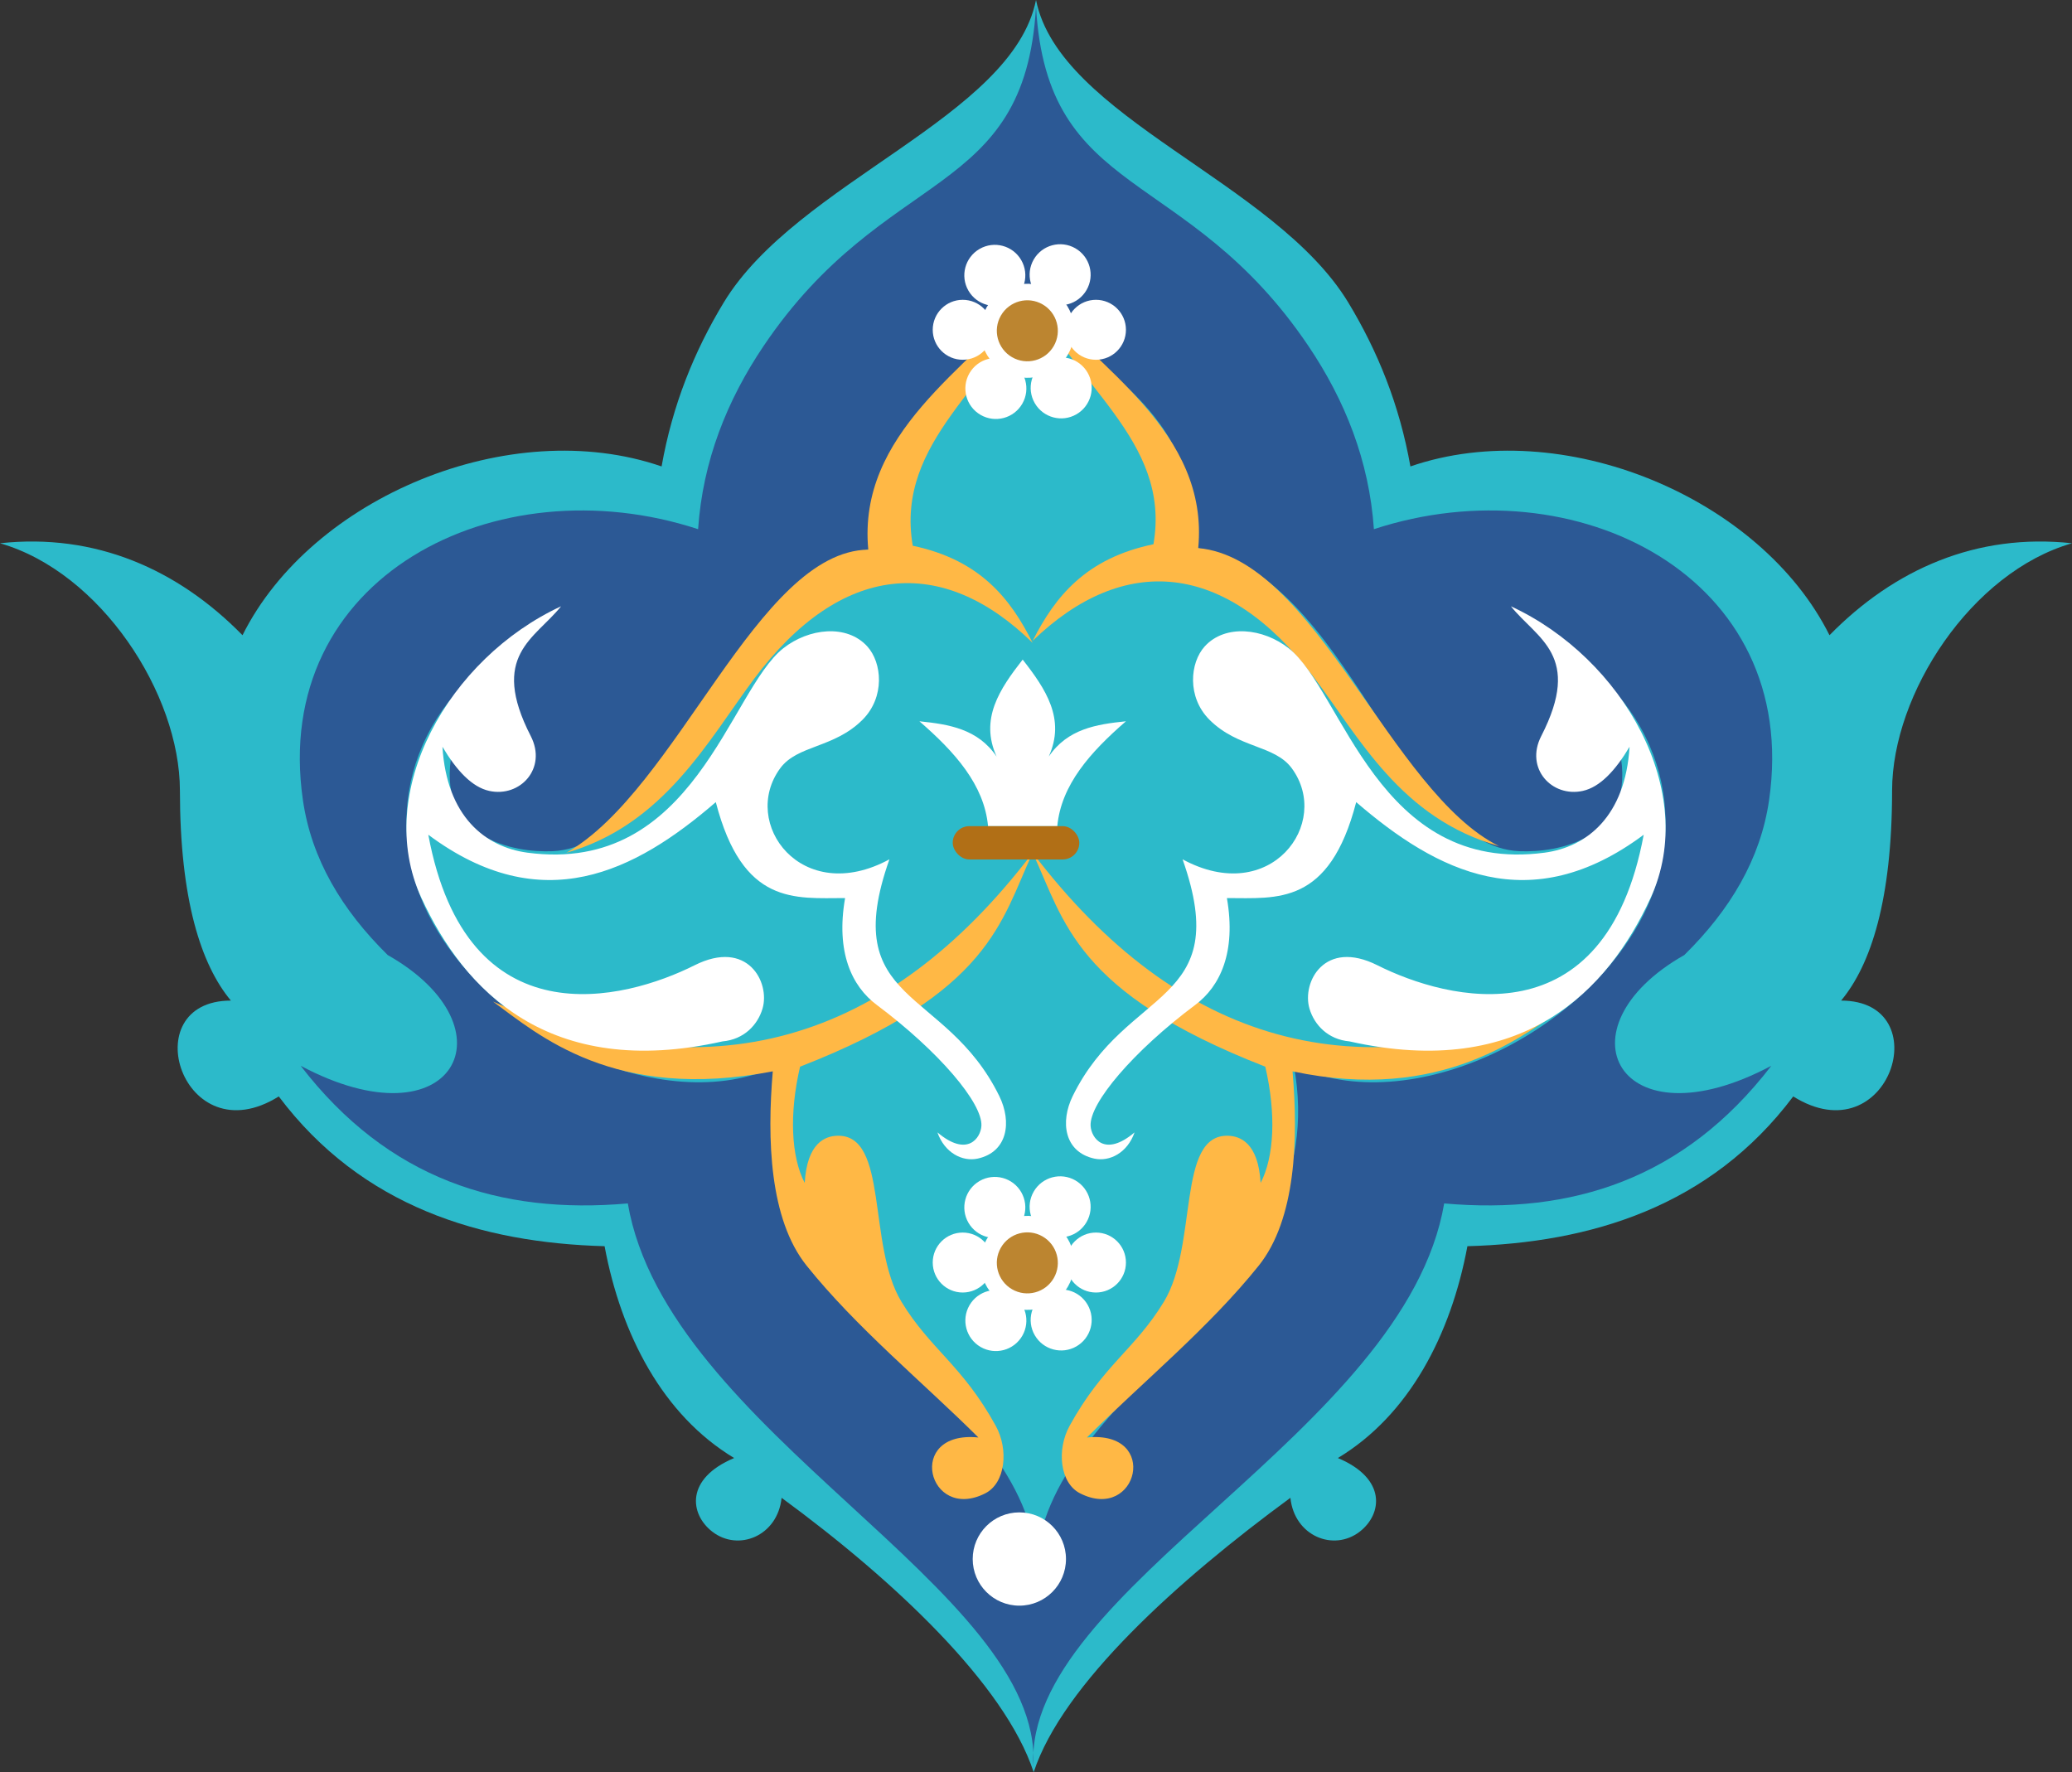 <?xml version="1.0" encoding="UTF-8"?>
<svg width="311px" height="266px" viewBox="0 0 311 266" version="1.1" xmlns="http://www.w3.org/2000/svg" xmlns:xlink="http://www.w3.org/1999/xlink">
    <rect x="0" y="0" width="311" height="266" fill="#333333" stroke="none"/>
    <title>tazhib</title>
    <g id="Page-1" stroke="none" stroke-width="1" fill="none" fill-rule="evenodd">
        <g id="Mohsen-Bozorgi" transform="translate(-1527, -355)">
            <g id="tazhib" transform="translate(1527, 355)">
                <path d="M155.151,266 C150.819,252.809 134.144,237.15 117.315,224.814 C116.722,230.559 110.815,232.942 106.889,229.877 C103.523,227.249 102.835,221.93 110.192,218.842 C99.494,212.403 93.225,200.342 90.747,187.048 C72.258,186.535 54.309,181.152 41.843,164.569 C27.409,173.582 19.967,150.206 34.655,150.182 C30.163,144.787 27.012,135.022 27.004,118.649 C26.996,104.136 15.125,85.882 0,81.54 C14.319,79.986 26.68,85.432 36.4,95.343 C46.722,74.642 76.522,62.171 99.304,70.008 C100.932,60.792 104.206,52.707 108.629,45.406 C119.648,27.216 151.952,17.618 155.502,0 C159.051,17.618 191.352,27.216 202.371,45.406 C206.794,52.707 210.068,60.792 211.696,70.008 C234.478,62.171 264.278,74.642 274.6,95.343 C284.32,85.432 296.681,79.986 311,81.54 C295.875,85.882 284.004,104.136 283.996,118.649 C283.988,135.022 280.837,144.787 276.345,150.182 C291.033,150.206 283.591,173.582 269.157,164.569 C256.691,181.152 238.742,186.535 220.253,187.048 C217.775,200.342 211.506,212.403 200.808,218.842 C208.165,221.93 207.477,227.249 204.111,229.877 C200.185,232.942 194.278,230.559 193.685,224.814 C176.856,237.15 159.484,252.809 155.151,266 Z" id="Path" fill="#2CBACA"></path>
                <path d="M155.108,265 C153.709,238.482 210.884,214.99 216.767,180.628 C235.902,182.325 252.773,176.998 265.872,159.966 C242.936,172.18 233.496,154.297 252.807,143.346 C259.683,136.576 264.256,128.944 265.536,120.081 C270.37,86.601 236.524,69.485 206.218,79.427 C205.513,69.152 201.867,60.058 196.378,51.917 C178.066,24.768 157.17,30.108 155.501,1 C153.832,30.108 132.934,24.768 114.622,51.917 C109.133,60.058 105.487,69.152 104.782,79.427 C74.476,69.485 40.63,86.601 45.464,120.081 C46.744,128.944 51.317,136.576 58.193,143.346 C77.504,154.297 68.064,172.18 45.128,159.966 C58.227,176.998 75.098,182.325 94.233,180.628 C100.116,214.99 156.509,238.482 155.108,265 L155.108,265 Z" id="Path" fill="#2C5995"></path>
                <path d="M155.31,44 C160.092,55.099 180.005,58.352 179.341,82.192 C202.613,86.077 210.173,126.997 228.068,127.761 C233.889,128.009 245.092,125.867 243.316,113.861 C236.619,121.194 230.099,114.617 232.099,110.177 C234.515,104.813 235.878,97.186 230.932,95.079 C250.493,105.288 253.075,123.311 247.276,136.049 C238.67,154.957 211.603,168.245 194.194,159.902 C200.565,194.32 158.099,207.787 155.561,234 C153.023,207.787 110.435,194.32 116.806,159.902 C99.397,168.245 72.33,154.957 63.724,136.049 C57.926,123.311 60.507,105.288 80.067,95.079 C75.122,97.186 76.485,104.813 78.902,110.177 C80.901,114.617 74.381,121.194 67.684,113.861 C65.908,125.867 77.111,128.009 82.931,127.761 C100.827,126.997 108.387,86.077 131.659,82.192 C130.995,58.352 150.528,55.099 155.31,44 L155.31,44 Z" id="Path" fill="#2CBACA"></path>
                <path d="M74,150.332 C106.14,164.368 133.103,156.769 155,128 C150.238,138.234 148.725,148.935 120.087,160.103 C118.442,167.158 118.737,173.617 120.785,177.55 C121.136,171.475 123.908,170.525 125.661,170.47 C133.423,170.228 130.146,186.876 135.298,195.376 C139.63,202.523 144.459,204.908 149.462,214.016 C151.428,217.594 150.918,222.6 147.886,224.141 C139.264,228.524 135.807,214.645 146.852,215.757 C138.491,207.44 128.532,199.282 121.067,189.964 C115.477,182.988 115.124,170.953 115.992,160.801 C92.171,165.408 80.786,155.286 74,150.332 L74,150.332 Z" id="Path" fill="#FFB845"></path>
                <path d="M236,150.332 C203.86,164.368 176.897,156.769 155,128 C159.763,138.234 161.275,148.935 189.914,160.103 C191.559,167.158 191.263,173.617 189.216,177.55 C188.864,171.475 186.092,170.525 184.339,170.47 C176.577,170.228 179.855,186.876 174.703,195.376 C170.371,202.523 165.542,204.908 160.539,214.016 C158.573,217.594 159.082,222.6 162.115,224.141 C170.737,228.524 174.194,214.645 163.149,215.757 C171.509,207.44 181.468,199.282 188.934,189.964 C194.523,182.988 194.877,170.953 194.008,160.801 C216.461,165.582 228.722,155.471 236,150.332 L236,150.332 Z" id="Path" fill="#FFB845"></path>
                <path d="M85,128 C101.714,118.533 113.659,82.747 130.325,82.496 C128.699,65.06 145.186,55.392 155,44 C149.347,57.746 134.276,66.057 137.002,81.913 C147.101,84.043 151.658,89.825 155,96.495 C141.466,83.239 126.251,84.372 113.157,101.932 C106.259,111.182 99.659,123.798 85,128 Z" id="Path" fill="#FFB845"></path>
                <path d="M225,127 C208.745,118.944 197.404,83.823 179.852,82.267 C181.491,64.934 164.885,55.324 155,44 C160.694,57.664 175.874,65.925 173.128,81.687 C162.957,83.804 158.367,89.551 155,96.182 C168.632,83.005 183.956,84.131 197.145,101.586 C204.092,110.781 210.235,122.823 225,127 Z" id="Path" fill="#FFB845"></path>
                <circle id="Oval" fill="#FFFFFF" cx="153" cy="234" r="7"></circle>
                <circle id="Oval" fill="#FFFFFF" cx="144.5" cy="49.5" r="4.5"></circle>
                <circle id="Oval" fill="#FFFFFF" transform="translate(149.319, 41.329) rotate(60) translate(-149.319, -41.329)" cx="149.319" cy="41.329" r="4.579"></circle>
                <circle id="Oval" fill="#FFFFFF" transform="translate(159.123, 41.238) rotate(120) translate(-159.123, -41.238)" cx="159.123" cy="41.238" r="4.579"></circle>
                <circle id="Oval" fill="#FFFFFF" cx="164.5" cy="49.5" r="4.5"></circle>
                <circle id="Oval" fill="#FFFFFF" transform="translate(159.279, 58.218) rotate(-120) translate(-159.279, -58.218)" cx="159.279" cy="58.218" r="4.579"></circle>
                <circle id="Oval" fill="#FFFFFF" transform="translate(149.476, 58.308) rotate(-60) translate(-149.476, -58.308)" cx="149.476" cy="58.308" r="4.579"></circle>
                <circle id="Oval" fill="#FFFFFF" transform="translate(154.199, 49.65) rotate(-60) translate(-154.199, -49.65)" cx="154.199" cy="49.65" r="7.055"></circle>
                <circle id="Oval" fill="#BC8530" transform="translate(154.199, 49.65) rotate(-60) translate(-154.199, -49.65)" cx="154.199" cy="49.65" r="4.579"></circle>
                <circle id="Oval" fill="#FFFFFF" cx="144.5" cy="189.5" r="4.5"></circle>
                <circle id="Oval" fill="#FFFFFF" transform="translate(149.319, 181.228) rotate(60) translate(-149.319, -181.228)" cx="149.319" cy="181.228" r="4.579"></circle>
                <circle id="Oval" fill="#FFFFFF" transform="translate(159.123, 181.138) rotate(120) translate(-159.123, -181.138)" cx="159.123" cy="181.138" r="4.579"></circle>
                <circle id="Oval" fill="#FFFFFF" cx="164.5" cy="189.5" r="4.5"></circle>
                <circle id="Oval" fill="#FFFFFF" transform="translate(159.279, 198.118) rotate(-120) translate(-159.279, -198.118)" cx="159.279" cy="198.117" r="4.579"></circle>
                <circle id="Oval" fill="#FFFFFF" transform="translate(149.476, 198.208) rotate(-60) translate(-149.476, -198.208)" cx="149.476" cy="198.208" r="4.579"></circle>
                <circle id="Oval" fill="#FFFFFF" transform="translate(154.199, 189.55) rotate(-60) translate(-154.199, -189.55)" cx="154.199" cy="189.55" r="7.055"></circle>
                <circle id="Oval" fill="#BC8530" transform="translate(154.199, 189.55) rotate(-60) translate(-154.199, -189.55)" cx="154.199" cy="189.55" r="4.579"></circle>
                <path d="M158.698,124 C159.271,117.801 163.671,112.877 169,108.26 C164.573,108.714 160.242,109.394 157.41,113.56 C159.981,107.912 156.95,103.413 153.5,99 C150.05,103.413 147.02,107.912 149.59,113.56 C146.758,109.394 142.427,108.714 138,108.26 C143.329,112.877 147.729,117.801 148.302,124 L158.698,124 Z" id="Path" fill="#FFFFFF"></path>
                <rect id="Rectangle" fill="#B16F16" x="143" y="124" width="19" height="5" rx="2.5"></rect>
                <path d="M140.707,169.967 C145.201,173.768 147.203,170.793 147.305,168.989 C147.5,165.58 140.927,157.807 131.58,150.819 C127.88,148.054 125.427,142.95 126.845,134.796 C119.291,134.794 111.478,135.947 107.439,120.395 C95.303,130.869 81.361,138 64.286,125.29 C70.06,156.355 93.742,150.154 104.257,144.881 C112.197,140.897 115.62,147.426 114.453,151.385 C113.724,153.856 111.649,156.02 108.458,156.305 C82.37,162.154 69.608,148.615 63.236,134.741 C55.954,118.884 67.375,98.784 84.218,91 C80.269,95.92 73.445,98.358 79.664,110.478 C82.158,115.336 78.054,119.732 73.425,118.709 C70.879,118.145 68.563,115.713 66.408,112.087 C67.046,122.5 72.801,127.133 79.159,127.981 C104.175,131.316 109.455,103.712 117.57,97.302 C121.38,94.293 127.096,93.633 130.174,97.019 C132.403,99.472 132.864,104.64 129.453,108.042 C125.162,112.32 119.688,111.803 117.11,115.309 C111.055,123.538 120.294,136.135 133.499,128.98 C125.731,150.94 141.867,147.972 149.988,164.507 C151.9,168.401 151.251,172.9 146.762,173.895 C144.456,174.406 141.777,173.036 140.707,169.967 L140.707,169.967 Z" id="Path" fill="#FFFFFF"></path>
                <path d="M170.293,169.967 C165.799,173.768 163.798,170.793 163.695,168.989 C163.5,165.58 170.073,157.807 179.42,150.819 C183.12,148.054 185.573,142.95 184.155,134.796 C191.709,134.794 199.523,135.947 203.561,120.395 C215.697,130.869 229.639,138 246.714,125.29 C240.94,156.355 217.258,150.154 206.744,144.881 C198.802,140.897 195.38,147.426 196.547,151.385 C197.275,153.856 199.351,156.02 202.542,156.305 C228.63,162.154 241.392,148.615 247.764,134.741 C255.046,118.884 243.625,98.784 226.781,91 C230.731,95.92 237.555,98.358 231.336,110.478 C228.842,115.336 232.946,119.732 237.575,118.709 C240.121,118.145 242.436,115.713 244.592,112.087 C243.954,122.5 238.199,127.133 231.841,127.981 C206.826,131.316 201.545,103.712 193.43,97.302 C189.62,94.293 183.905,93.633 180.826,97.019 C178.597,99.472 178.136,104.64 181.548,108.042 C185.838,112.32 191.311,111.803 193.89,115.309 C199.945,123.538 190.706,136.135 177.501,128.98 C185.269,150.94 169.133,147.972 161.012,164.507 C159.1,168.401 159.749,172.9 164.238,173.895 C166.544,174.406 169.223,173.036 170.293,169.967 L170.293,169.967 Z" id="Path" fill="#FFFFFF"></path>
            </g>
        </g>
    </g>
</svg>